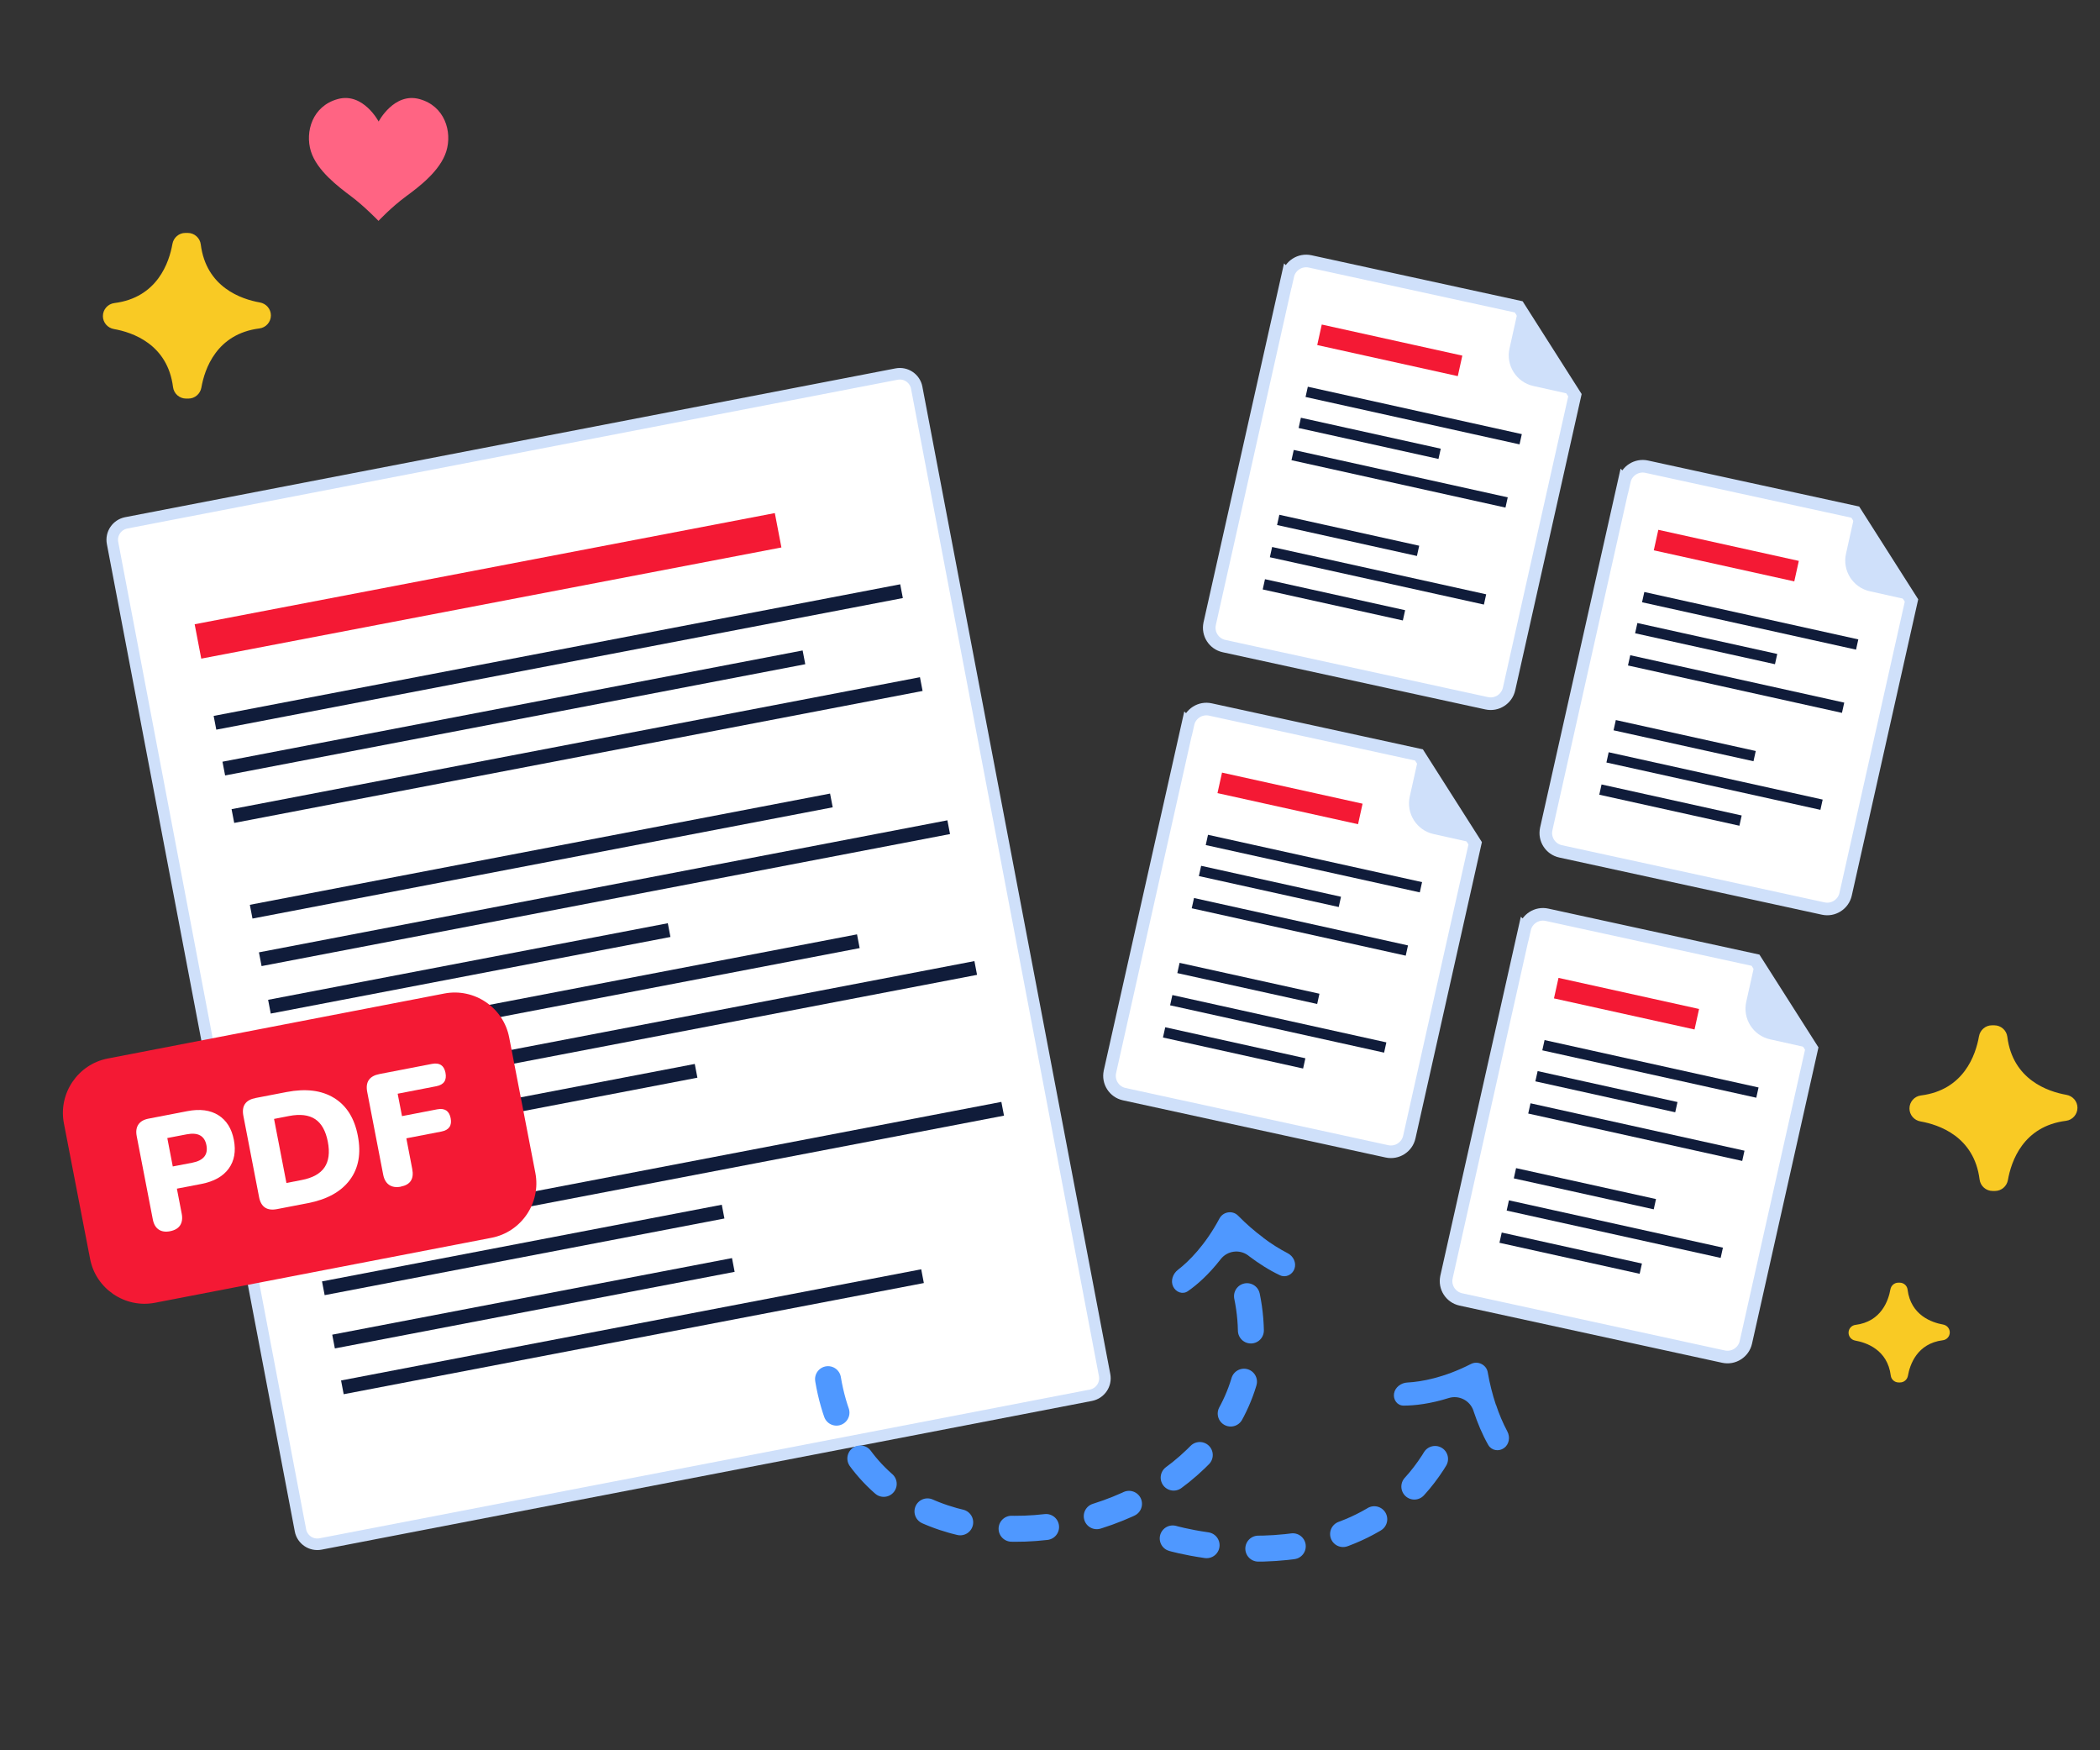 <?xml version="1.0" encoding="UTF-8"?><svg id="a" xmlns="http://www.w3.org/2000/svg" width="300" height="250" viewBox="0 0 300 250"><rect x="0" y="0" width="300" height="250" fill="#333333" stroke="none"/><path d="M16.08,77.57c-.26-1.34.62-2.63,1.96-2.89l110.04-21.25c1.33-.26,2.62.61,2.88,1.94,0,0,0,.01,0,.02l26.84,141.01c.26,1.34-.62,2.63-1.96,2.89l-110.04,21.24c-1.33.26-2.62-.61-2.88-1.94,0,0,0-.01,0-.02L16.08,77.57Z" fill="#fff" stroke="#cfe0fa" stroke-width="1.65"/><line x1="131.79" y1="182.28" x2="48.91" y2="198.16" fill="none" stroke="#101c3a" stroke-miterlimit="10" stroke-width="2"/><line x1="104.76" y1="180.68" x2="47.65" y2="191.62" fill="none" stroke="#101c3a" stroke-miterlimit="10" stroke-width="2"/><line x1="103.3" y1="173.06" x2="46.19" y2="184.01" fill="none" stroke="#101c3a" stroke-miterlimit="10" stroke-width="2"/><line x1="143.24" y1="158.37" x2="44.89" y2="177.22" fill="none" stroke="#101c3a" stroke-miterlimit="10" stroke-width="2"/><line x1="99.44" y1="152.95" x2="42.34" y2="163.9" fill="none" stroke="#101c3a" stroke-miterlimit="10" stroke-width="2"/><line x1="139.39" y1="138.26" x2="41.04" y2="157.11" fill="none" stroke="#101c3a" stroke-miterlimit="10" stroke-width="2"/><line x1="122.62" y1="134.44" x2="39.74" y2="150.33" fill="none" stroke="#101c3a" stroke-miterlimit="10" stroke-width="2"/><line x1="95.59" y1="132.85" x2="38.49" y2="143.79" fill="none" stroke="#101c3a" stroke-miterlimit="10" stroke-width="2"/><line x1="135.53" y1="118.15" x2="37.18" y2="137.01" fill="none" stroke="#101c3a" stroke-miterlimit="10" stroke-width="2"/><line x1="118.77" y1="114.33" x2="35.88" y2="130.22" fill="none" stroke="#101c3a" stroke-miterlimit="10" stroke-width="2"/><line x1="28.28" y1="91.62" x2="111.16" y2="75.74" fill="none" stroke="#f41934" stroke-miterlimit="10" stroke-width="5"/><line x1="131.61" y1="97.71" x2="33.27" y2="116.56" fill="none" stroke="#101c3a" stroke-miterlimit="10" stroke-width="2"/><line x1="114.85" y1="93.89" x2="31.97" y2="109.78" fill="none" stroke="#101c3a" stroke-miterlimit="10" stroke-width="2"/><line x1="128.79" y1="84.44" x2="30.71" y2="103.24" fill="none" stroke="#101c3a" stroke-miterlimit="10" stroke-width="2"/><path d="M76.48,167.53c.83,4.28-2,8.45-6.27,9.27l-48.07,9.28c-4.28.83-8.45-2-9.27-6.27l-3.74-19.35c-.83-4.28,2-8.45,6.27-9.27l48.07-9.28c4.28-.83,8.45,2,9.27,6.27l3.74,19.35Z" fill="#f41934"/><path d="M24.31,175.86c-.66.13-1.21.05-1.64-.24-.43-.29-.71-.77-.84-1.45l-2.3-11.89c-.13-.68-.05-1.23.24-1.66.29-.43.77-.71,1.45-.84l5.54-1.07c1.8-.35,3.28-.15,4.44.58,1.16.73,1.9,1.91,2.21,3.53s.07,2.99-.74,4.1-2.11,1.84-3.91,2.19l-3.49.67.69,3.58c.13.67.05,1.23-.23,1.66-.28.43-.76.71-1.44.84ZM24.68,166.61l2.77-.53c1.62-.31,2.3-1.15,2.04-2.5-.26-1.35-1.2-1.87-2.82-1.56l-2.77.53.78,4.05Z" fill="#fff"/><path d="M39.58,172.7c-1.44.28-2.3-.3-2.57-1.72l-2.24-11.59c-.28-1.43.31-2.28,1.75-2.56l4.41-.85c2.75-.53,5.01-.25,6.79.84,1.78,1.09,2.92,2.89,3.4,5.41.49,2.52.11,4.62-1.14,6.3-1.25,1.68-3.25,2.79-5.99,3.32l-4.41.85ZM40.92,168.97l2.16-.42c1.58-.3,2.67-.91,3.28-1.81.61-.9.77-2.13.47-3.67s-.9-2.62-1.81-3.22c-.91-.6-2.15-.75-3.71-.45l-2.16.42,1.77,9.16Z" fill="#fff"/><path d="M57.25,169.5c-.66.13-1.21.04-1.65-.25-.44-.3-.73-.79-.86-1.48l-2.28-11.8c-.28-1.43.31-2.28,1.75-2.56l7.5-1.45c1.08-.21,1.72.21,1.93,1.26.21,1.08-.23,1.72-1.31,1.93l-5.52,1.07.62,3.2,5.02-.97c1.08-.21,1.72.21,1.93,1.26s-.23,1.7-1.31,1.91l-5.02.97.84,4.37c.28,1.43-.27,2.27-1.64,2.53Z" fill="#fff"/><path d="M118.29,196.99c6.37,38.1,73.04,20.85,58.29-17.11" fill="none" stroke="#4f98ff" stroke-dasharray="4.94 7.41" stroke-linecap="round" stroke-linejoin="round" stroke-width="3.71"/><path d="M180.47,176.8c1.1.83,2.26,1.57,3.48,2.2.82.42,1.28,1.37.97,2.24-.31.85-1.25,1.3-2.07.91-1.58-.74-3.09-1.73-4.39-2.71l-.15-.12c-1.24-.92-2.98-.68-3.93.54-1.68,2.16-3.36,3.65-4.68,4.56-.74.52-1.72.16-2.11-.66s-.04-1.83.68-2.38c1.56-1.2,3.91-3.54,5.94-7.34.25-.47.72-.8,1.25-.87.53-.08,1.06.1,1.43.49,1.11,1.13,2.31,2.18,3.59,3.13" fill="#4f98ff" fill-rule="evenodd"/><path d="M213.72,200.66c.43,1.31.97,2.58,1.61,3.79.44.81.27,1.86-.48,2.39-.74.52-1.76.36-2.23-.43-.87-1.51-1.55-3.19-2.07-4.73l-.06-.19c-.5-1.46-2.07-2.26-3.54-1.8-2.61.82-4.85,1.08-6.44,1.08-.91,0-1.51-.85-1.36-1.74s1.01-1.52,1.91-1.56c1.97-.1,5.23-.68,9.06-2.64.48-.25,1.05-.25,1.53,0,.48.24.81.69.89,1.21.27,1.57.66,3.11,1.16,4.62" fill="#4f98ff" fill-rule="evenodd"/><path d="M167.53,219.74s29.87,8.64,39.83-16.02" fill="none" stroke="#4f98ff" stroke-dasharray="4.94 7.41" stroke-linecap="round" stroke-linejoin="round" stroke-width="3.71"/><path d="M183.97,39.38c.32-1.44,1.75-2.36,3.2-2.04l29.79,6.49,8.03,12.62-9.41,41.96c-.32,1.44-1.76,2.36-3.2,2.04l-37.53-8.17c-1.44-.32-2.35-1.74-2.04-3.18,0,0,0,0,0-.01l11.15-49.72h0Z" fill="#fff" stroke="#cfe0fa" stroke-width="1.8"/><path d="M225.01,56.46l-5.97-1.33c-2.41-.54-3.93-2.93-3.4-5.34l1.33-5.97,8.04,12.63Z" fill="#cfe0fa"/><line x1="200.57" y1="87.89" x2="180.55" y2="83.46" fill="none" stroke="#101c3a" stroke-miterlimit="10" stroke-width="1.5"/><line x1="212.15" y1="85.62" x2="181.57" y2="78.86" fill="none" stroke="#101c3a" stroke-miterlimit="10" stroke-width="1.5"/><line x1="202.58" y1="78.68" x2="182.6" y2="74.26" fill="none" stroke="#101c3a" stroke-miterlimit="10" stroke-width="1.5"/><line x1="208.58" y1="52.26" x2="188.5" y2="47.82" fill="none" stroke="#f41934" stroke-miterlimit="10" stroke-width="3"/><line x1="215.23" y1="71.77" x2="184.66" y2="65" fill="none" stroke="#101c3a" stroke-miterlimit="10" stroke-width="1.5"/><line x1="205.66" y1="64.82" x2="185.68" y2="60.4" fill="none" stroke="#101c3a" stroke-miterlimit="10" stroke-width="1.5"/><line x1="217.24" y1="62.74" x2="186.67" y2="55.97" fill="none" stroke="#101c3a" stroke-miterlimit="10" stroke-width="1.5"/><path d="M169.72,103.38c.32-1.44,1.75-2.36,3.2-2.04l29.79,6.49,8.03,12.62-9.41,41.96c-.32,1.44-1.76,2.36-3.2,2.04l-37.53-8.17c-1.44-.32-2.35-1.74-2.04-3.18,0,0,0,0,0-.01l11.15-49.72h0Z" fill="#fff" stroke="#cfe0fa" stroke-width="1.8"/><path d="M210.76,120.46l-5.97-1.33c-2.41-.54-3.93-2.93-3.4-5.34l1.33-5.97,8.04,12.63Z" fill="#cfe0fa"/><line x1="186.32" y1="151.89" x2="166.3" y2="147.46" fill="none" stroke="#101c3a" stroke-miterlimit="10" stroke-width="1.5"/><line x1="197.89" y1="149.62" x2="167.32" y2="142.86" fill="none" stroke="#101c3a" stroke-miterlimit="10" stroke-width="1.5"/><line x1="188.33" y1="142.67" x2="168.35" y2="138.26" fill="none" stroke="#101c3a" stroke-miterlimit="10" stroke-width="1.5"/><line x1="194.33" y1="116.26" x2="174.25" y2="111.82" fill="none" stroke="#f41934" stroke-miterlimit="10" stroke-width="3"/><line x1="200.98" y1="135.77" x2="170.41" y2="129" fill="none" stroke="#101c3a" stroke-miterlimit="10" stroke-width="1.5"/><line x1="191.41" y1="128.82" x2="171.43" y2="124.4" fill="none" stroke="#101c3a" stroke-miterlimit="10" stroke-width="1.5"/><line x1="202.99" y1="126.73" x2="172.41" y2="119.97" fill="none" stroke="#101c3a" stroke-miterlimit="10" stroke-width="1.5"/><path d="M232.05,68.7c.32-1.44,1.75-2.36,3.2-2.04l29.79,6.49,8.03,12.62-9.41,41.96c-.32,1.44-1.76,2.36-3.2,2.04l-37.53-8.17c-1.44-.32-2.35-1.74-2.04-3.18,0,0,0,0,0-.01l11.15-49.72h0Z" fill="#fff" stroke="#cfe0fa" stroke-width="1.8"/><path d="M273.08,85.78l-5.97-1.33c-2.41-.54-3.93-2.93-3.4-5.34l1.33-5.97,8.04,12.63Z" fill="#cfe0fa"/><line x1="248.65" y1="117.21" x2="228.63" y2="112.78" fill="none" stroke="#101c3a" stroke-miterlimit="10" stroke-width="1.5"/><line x1="260.22" y1="114.94" x2="229.65" y2="108.18" fill="none" stroke="#101c3a" stroke-miterlimit="10" stroke-width="1.5"/><line x1="250.66" y1="108" x2="230.67" y2="103.58" fill="none" stroke="#101c3a" stroke-miterlimit="10" stroke-width="1.5"/><line x1="256.65" y1="81.58" x2="236.58" y2="77.14" fill="none" stroke="#f41934" stroke-miterlimit="10" stroke-width="3"/><line x1="263.3" y1="101.09" x2="232.73" y2="94.32" fill="none" stroke="#101c3a" stroke-miterlimit="10" stroke-width="1.5"/><line x1="253.73" y1="94.14" x2="233.75" y2="89.72" fill="none" stroke="#101c3a" stroke-miterlimit="10" stroke-width="1.5"/><line x1="265.31" y1="92.06" x2="234.74" y2="85.29" fill="none" stroke="#101c3a" stroke-miterlimit="10" stroke-width="1.5"/><path d="M217.8,132.7c.32-1.44,1.75-2.36,3.2-2.04l29.79,6.49,8.03,12.62-9.41,41.96c-.32,1.44-1.76,2.36-3.2,2.04l-37.53-8.17c-1.44-.32-2.35-1.74-2.04-3.18,0,0,0,0,0-.01l11.15-49.72h0Z" fill="#fff" stroke="#cfe0fa" stroke-width="1.8"/><path d="M258.83,149.78l-5.97-1.33c-2.41-.54-3.93-2.93-3.4-5.34l1.33-5.97,8.04,12.63Z" fill="#cfe0fa"/><line x1="234.4" y1="181.21" x2="214.37" y2="176.78" fill="none" stroke="#101c3a" stroke-miterlimit="10" stroke-width="1.5"/><line x1="245.97" y1="178.94" x2="215.4" y2="172.18" fill="none" stroke="#101c3a" stroke-miterlimit="10" stroke-width="1.5"/><line x1="236.41" y1="172" x2="216.42" y2="167.58" fill="none" stroke="#101c3a" stroke-miterlimit="10" stroke-width="1.5"/><line x1="242.4" y1="145.58" x2="222.32" y2="141.14" fill="none" stroke="#f41934" stroke-miterlimit="10" stroke-width="3"/><line x1="249.05" y1="165.09" x2="218.48" y2="158.32" fill="none" stroke="#101c3a" stroke-miterlimit="10" stroke-width="1.5"/><line x1="239.48" y1="158.14" x2="219.5" y2="153.72" fill="none" stroke="#101c3a" stroke-miterlimit="10" stroke-width="1.5"/><line x1="251.06" y1="156.06" x2="220.49" y2="149.29" fill="none" stroke="#101c3a" stroke-miterlimit="10" stroke-width="1.5"/><path d="M63.76,21.6c-.85,2.78-3.89,5.08-5.76,6.45-2.13,1.57-3.93,3.5-3.93,3.5,0,0-2.05-2.12-3.9-3.5-1.85-1.39-4.9-3.68-5.76-6.45-.85-2.78.21-6.45,3.84-7.45,3.63-1,5.84,3.21,5.84,3.21,0,0,2.2-4.2,5.83-3.21,3.63.99,4.7,4.67,3.84,7.45Z" fill="#ff6483"/><path d="M274.36,160.18c2.62.46,7.67,2.15,8.44,8.3.12.93.92,1.63,1.86,1.63h.34c.92,0,1.69-.67,1.85-1.58.46-2.62,2.15-7.67,8.3-8.44.93-.12,1.63-.92,1.63-1.86h0c0-.92-.67-1.69-1.58-1.85-2.62-.46-7.67-2.15-8.44-8.3-.12-.93-.92-1.63-1.86-1.63h-.34c-.92,0-1.69.67-1.85,1.58-.46,2.62-2.15,7.67-8.3,8.44-.93.12-1.63.92-1.63,1.86h0c0,.92.67,1.69,1.58,1.85Z" fill="#f9ca24"/><path d="M16.28,47c2.62.46,7.67,2.15,8.44,8.3.12.93.92,1.63,1.86,1.63h.34c.92,0,1.69-.67,1.85-1.58.46-2.62,2.15-7.67,8.3-8.44.93-.12,1.63-.92,1.63-1.86h0c0-.92-.67-1.69-1.58-1.85-2.62-.46-7.67-2.15-8.44-8.3-.12-.93-.92-1.63-1.86-1.63h-.34c-.92,0-1.69.67-1.85,1.58-.46,2.62-2.15,7.67-8.3,8.44-.93.12-1.63.92-1.63,1.86h0c0,.92.67,1.69,1.58,1.85Z" fill="#f9ca24"/><path d="M265.03,191.48c1.58.28,4.62,1.3,5.08,5,.07.56.55.98,1.12.98h.21c.55,0,1.02-.4,1.12-.95.28-1.58,1.3-4.62,5-5.08.56-.07.98-.55.98-1.12h0c0-.55-.4-1.02-.95-1.12-1.58-.28-4.62-1.3-5.08-5-.07-.56-.55-.98-1.12-.98h-.21c-.55,0-1.02.4-1.12.95-.28,1.58-1.3,4.62-5,5.08-.56.07-.98.55-.98,1.12h0c0,.55.4,1.02.95,1.12Z" fill="#f9ca24"/></svg>